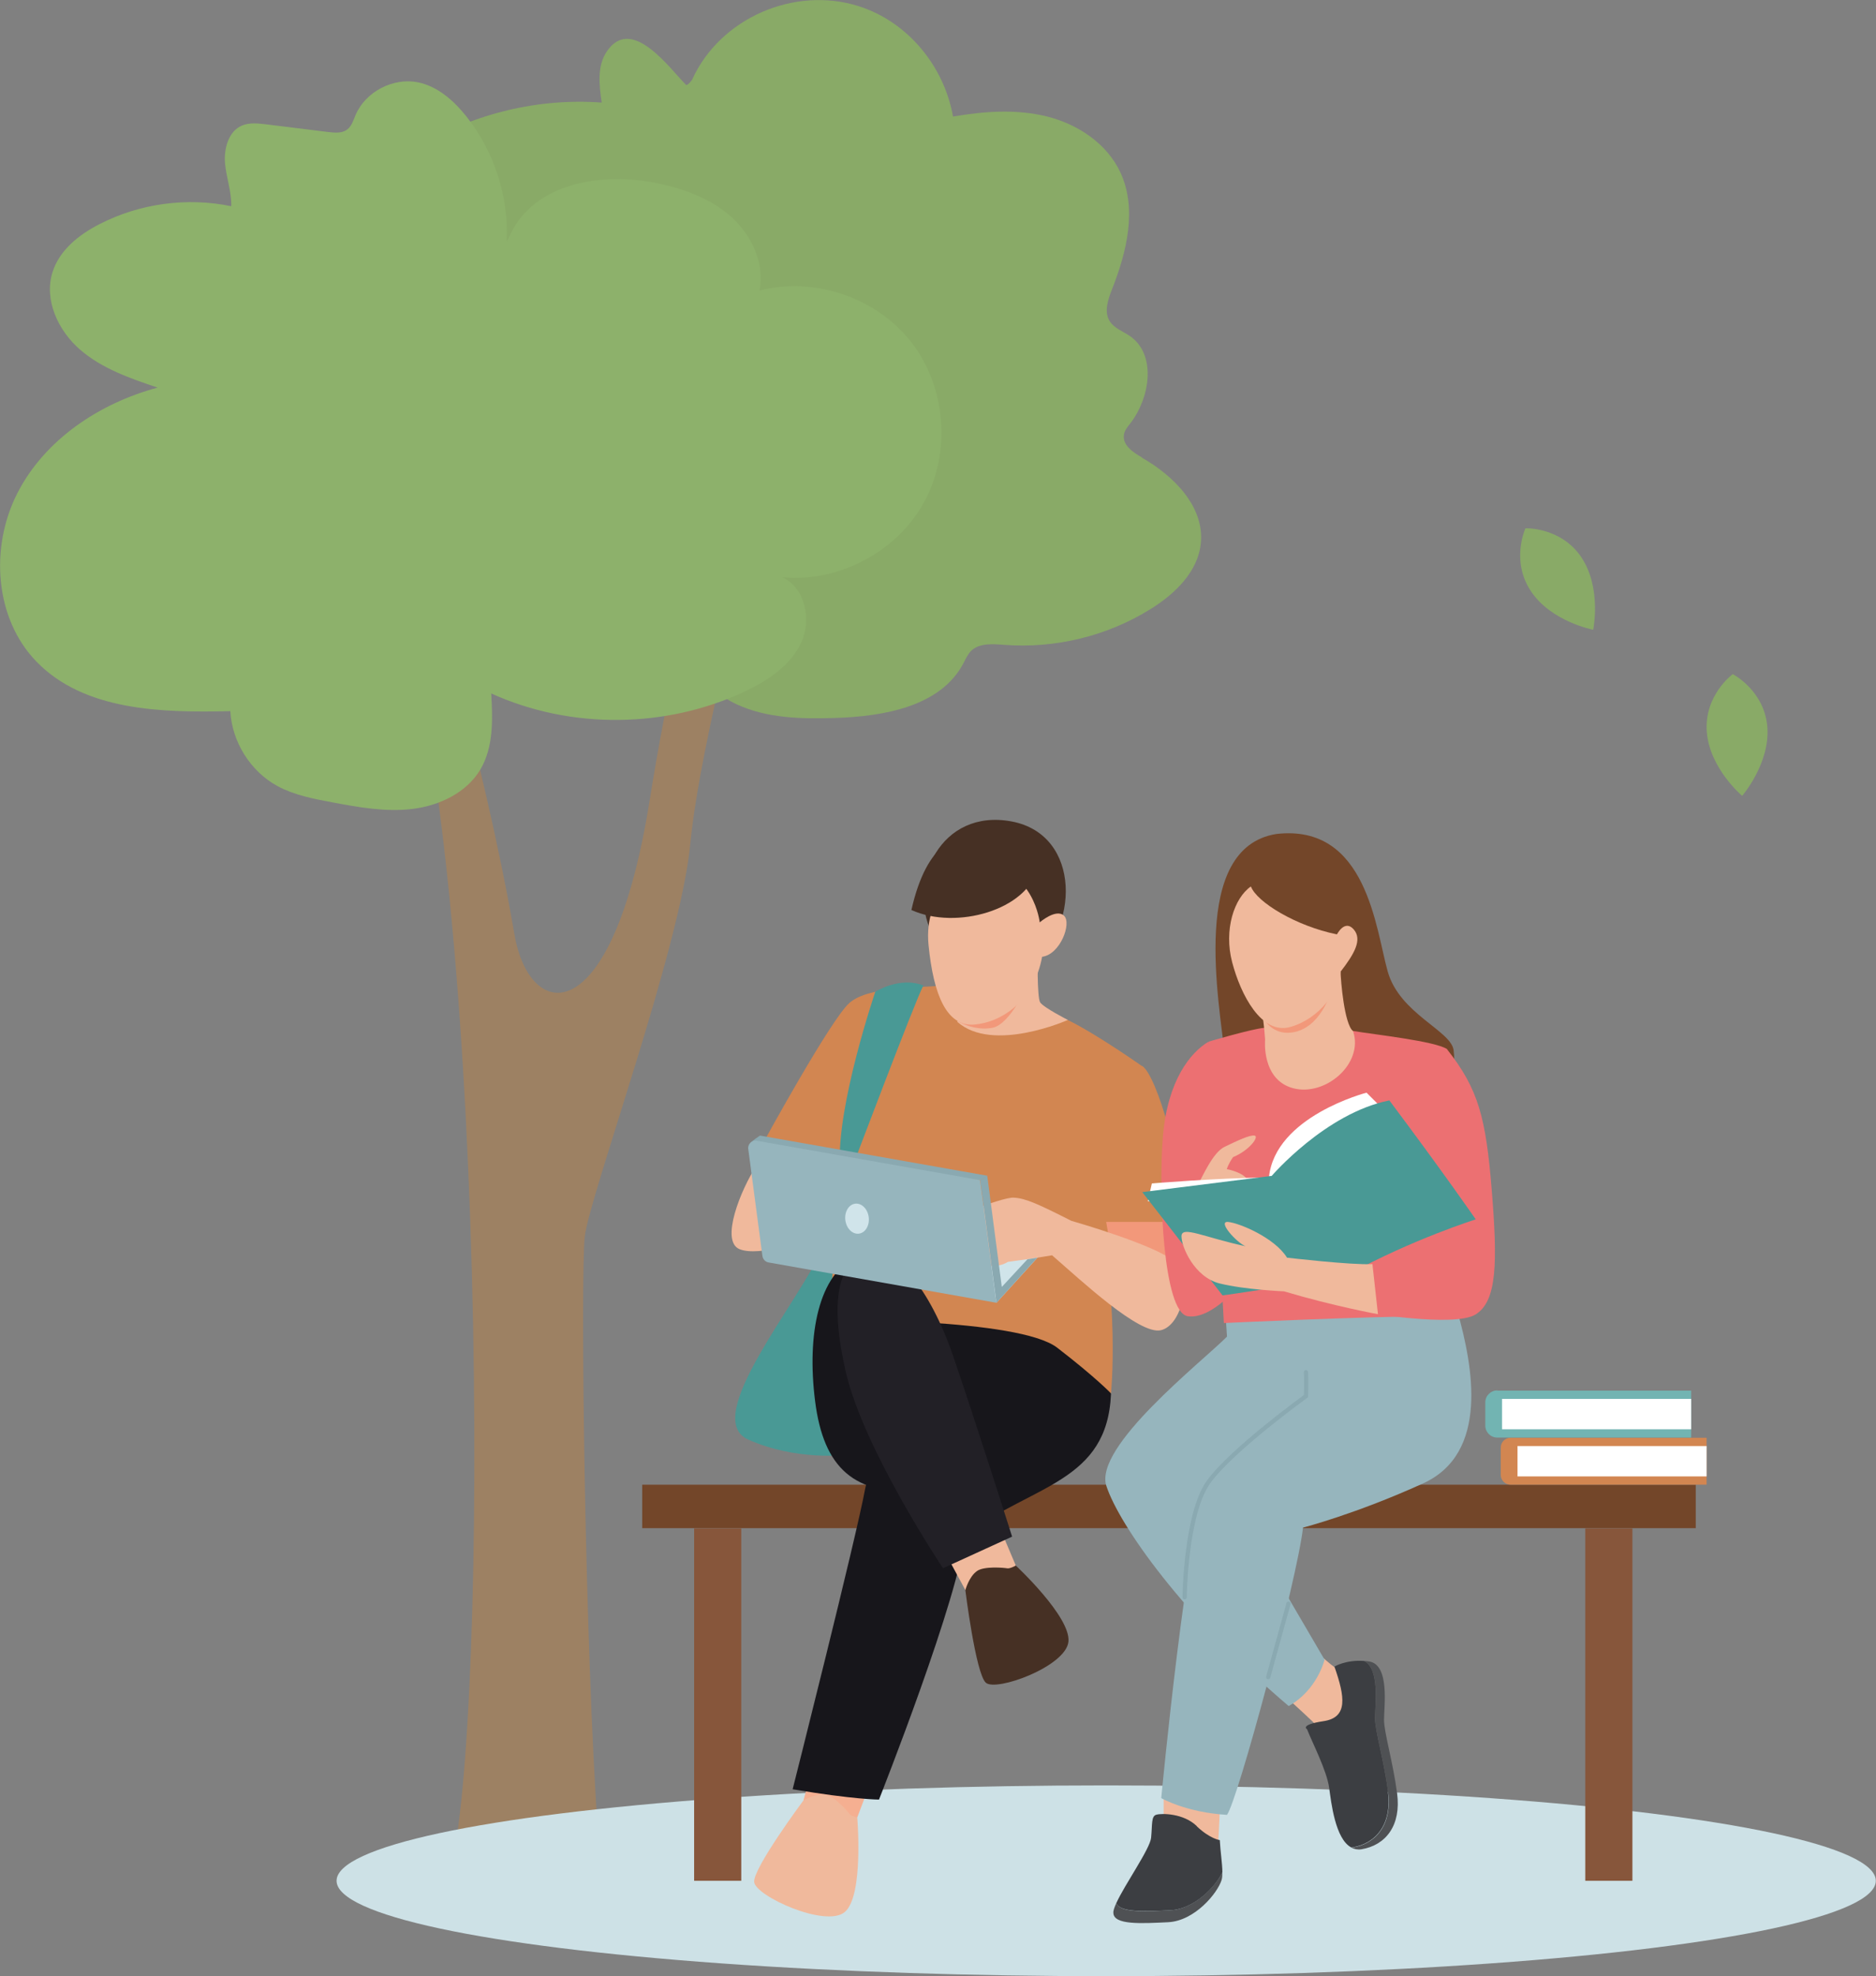 <?xml version="1.0" encoding="UTF-8"?><svg id="_レイヤー_2" xmlns="http://www.w3.org/2000/svg" viewBox="0 0 101.89 107.32"><rect x="0" y="0" width="101.89" height="107.32" fill="#808080" stroke="none"/><defs><style>.cls-1{fill:none;stroke:#8aa9b1;stroke-linecap:round;stroke-miterlimit:10;stroke-width:.23px;}.cls-2{fill:#734629;}.cls-3{fill:#ec7072;}.cls-4{fill:#222026;}.cls-5{fill:#17161b;}.cls-6{fill:#fff;}.cls-7{fill:#8aa9b1;}.cls-8{fill:#f0b99c;}.cls-9{fill:#3c3e42;}.cls-10{fill:#4f5154;}.cls-11{fill:#d28651;}.cls-12{fill:#463024;}.cls-13{fill:#96b5bd;}.cls-14{fill:#8db16b;}.cls-15{fill:#d0e4ea;}.cls-16{fill:#89aa67;}.cls-17{fill:#f2987a;}.cls-18{fill:#9d8163;}.cls-19{fill:#f5af91;}.cls-20{fill:#72b4b2;}.cls-21{fill:#87563b;}.cls-22{fill:#cde1e6;}.cls-23{fill:#499995;}</style></defs><g id="_レイヤー_1-2"><path class="cls-16" d="M62.02,24.84c-.48-.27-1.05-.66-.98-1.21.03-.25.2-.45.36-.65,1.07-1.4,1.42-3.72-.03-4.73-.38-.26-.86-.42-1.1-.81-.32-.51-.09-1.18.13-1.74.8-2.03,1.37-4.36.45-6.34-.73-1.56-2.3-2.61-3.97-3.03-1.67-.42-3.43-.29-5.12,0-.48-2.73-2.45-5.14-5.11-5.99-3.49-1.12-7.55.64-9.06,3.99-.1.13-.17.24-.32.29-.9-.9-2.96-3.82-4.31-1.83-.54.79-.42,1.83-.28,2.78-3.43-.25-6.92.58-9.87,2.36-1.38.83-2.75,2.08-2.82,3.69-.07,1.86,1.58,3.28,3.08,4.38-1.42.49-2.86,1-4.08,1.88-1.22.87-2.22,2.17-2.4,3.66-.33,2.69,2.11,5.05,4.72,5.74,2.62.69,5.37.2,8.07-.05.25-.02.52-.04.75.08.36.18.48.62.59,1.01.86,2.89,3.47,5.18,6.45,5.64-.18,1.81,1.17,3.51,2.82,4.28,1.65.77,3.54.81,5.36.75,2.65-.08,5.73-.62,6.97-2.96.12-.23.23-.48.41-.67.45-.45,1.18-.39,1.82-.34,2.77.21,5.6-.48,7.95-1.95,1.32-.82,2.57-2.03,2.72-3.57.2-1.99-1.48-3.67-3.21-4.65Z"/><path class="cls-18" d="M24.42,101.68c2.15-7.4,2.15-55.86-3.22-70.37,1.19-4.51,1.67-1.42,1.67-1.42,0,0,3.37,10.99,5.07,20.85.83,4.83,5.32,5.39,7.34-7.25,2.03-12.64,3.88-15.21,3.88-15.21l1.94.73s-3.07,11.17-3.61,16.83c-.54,5.66-5.49,19.13-5.73,21.32s0,22.22.72,32.39c-2.24-.53-8.06,2.13-8.06,2.13Z"/><ellipse class="cls-22" cx="60.08" cy="102.14" rx="41.8" ry="5.18"/><rect class="cls-2" x="34.88" y="80.63" width="57.22" height="2.36"/><rect class="cls-21" x="37.7" y="83" width="2.56" height="19.14"/><rect class="cls-21" x="86.1" y="83" width="2.56" height="19.14"/><path class="cls-11" d="M82.04,78.08h10.65v2.55h-10.65c-.29,0-.53-.24-.53-.53v-1.49c0-.29.24-.53.53-.53Z"/><rect class="cls-6" x="82.42" y="78.53" width="10.27" height="1.65"/><path class="cls-20" d="M81.32,75.52h10.53v2.55h-10.53c-.36,0-.65-.29-.65-.65v-1.26c0-.36.29-.65.65-.65Z"/><rect class="cls-6" x="81.58" y="75.97" width="10.27" height="1.65"/><path class="cls-19" d="M44.4,94.96l-.76,2.81s1.68,1.19,2.92.93l1.38-3.65"/><path class="cls-8" d="M43.64,97.77s-2.73,3.67-2.68,4.43,3.9,2.52,4.93,1.63c1.03-.89.67-5.12.67-5.12,0,0-.35-.09-.44-.22-.09-.13-.82-.97-1.3-1.03-.54-.07-1.18.32-1.18.32Z"/><rect class="cls-5" x="49.46" y="70.75" width="7.98" height="6.19"/><path class="cls-23" d="M44.79,67.58c-1.39,3.17-6.77,9.43-4.15,10.6,2.63,1.17,5.28.83,5.28.83l1.17-9.9-2.3-1.52Z"/><path class="cls-5" d="M54.83,71.5c-2.3,1.65-7.37,6.78-7.84,9.34-.46,2.56-3.94,16.33-3.94,16.33,3.34.56,4.69.56,4.69.56,0,0,4.47-11.29,4.65-14.38,3.78-2.74,7.75-2.88,7.95-7.65-1.13-3.76-5.52-4.21-5.52-4.21Z"/><path class="cls-12" d="M55.88,52.44c2.73-1.84,2.91-7.11-.94-7.83-3.85-.72-5.67,3.27-4.35,6.02,2.86,1.52,5.29,1.82,5.29,1.82Z"/><path class="cls-11" d="M51.22,53.52c-1.42.14-4.08.04-5.1.96s-4.61,7.48-4.61,7.48l4.04,2.09-.5,7.62s10.28-.09,12.37,1.52c2.09,1.61,2.92,2.48,2.92,2.48,0,0,.52-4.91-.87-11.12.43-2.09,2.56-6.65,2.56-6.65,0,0-2.45-1.73-4.04-2.51-2-.28-6.78-1.87-6.78-1.87Z"/><path class="cls-11" d="M59.04,66.84c2.13.78,5.28-.11,5.28-.11-.07-3.52-1.49-8.3-2.28-8.84-3.45,1.63-3,8.95-3,8.95Z"/><path class="cls-17" d="M64.1,66.36c.09.83.35,2.93.19,3.76-1.86.2-3.82-1.47-3.82-1.47l-.39-2.29h4.02Z"/><path class="cls-8" d="M41.1,63.28c-.87,1.32-2,4.13-.93,4.56s3.65-.5,3.65-.5l-2.72-4.06Z"/><path class="cls-23" d="M47.54,53.86s-2.1,6.16-1.92,9.42c.46.35.67.11.67.11,0,0,3.4-9,3.86-9.87-1.28-.51-2.61.34-2.61.34Z"/><path class="cls-8" d="M56.36,51.82s-.04,2.33.13,2.61,1.51.96,1.51.96c0,0-4.08,1.82-6.01.1.97-2.76,4.38-3.66,4.38-3.66Z"/><path class="cls-17" d="M52.05,55.47l3.82-2.11s-.98,2.28-1.98,2.46-1.84-.35-1.84-.35Z"/><path class="cls-8" d="M53.44,47.02c-1.21-.09-3.28,1.53-3.01,4.29.27,2.75,1,4.46,2.5,4.33s3.23-1.3,3.67-3.68c.98-.12,1.62-1.82,1.19-2.23s-1.32.36-1.32.36c0,0-.32-2.87-3.02-3.07Z"/><path class="cls-12" d="M56.33,47.18c-.53,2.21-4.37,3.35-6.83,2.24,1.7-7.51,6.83-2.24,6.83-2.24Z"/><path class="cls-5" d="M46.53,68.25c-2.06.93-2.72,4.19-2.26,7.84s2.14,5.15,5.73,4.87,1.03-14.73-3.48-12.71Z"/><path class="cls-8" d="M51.05,83.8l1.38,2.55s2.03-.3,2.74-1.33l-1.51-3.57"/><path class="cls-12" d="M52.43,86.35s.56,4.52,1.11,5.03c.55.51,4.36-.88,4.49-2.23.13-1.35-2.86-4.13-2.86-4.13,0,0-.31.18-.47.15-.16-.03-1.26-.13-1.64.15-.44.31-.63,1.04-.63,1.04Z"/><path class="cls-4" d="M51.22,85.17s-4.3-6.43-5.28-10.65c-.89-3.86-.43-5.97,1.11-6.44s3.47,1.92,4.72,5.57c1.25,3.65,3.2,9.8,3.2,9.8l-3.28,1.5-.48.22Z"/><polygon class="cls-15" points="52.97 65.86 57.97 66.51 54.12 70.75 52.97 65.86"/><path class="cls-8" d="M57.14,68.17c1.59,1.38,4.75,4.34,5.91,4.07s1.71-2.82.74-3.72c-.97-.9-5.6-2.22-5.6-2.22-1.8-.91-2.49-1.23-3.14-1.26s-4.07,1.29-4.42,1.85,2.71,2.53,4.11,1.64c1.52-.2,2.4-.36,2.4-.36Z"/><polygon class="cls-7" points="53.24 64.1 53.62 63.85 54.41 69.89 55.8 68.39 56.34 68.3 54.12 70.75 53.24 64.1"/><path class="cls-7" d="M53.62,63.85l-12.34-2.18s-.47.3-.54.43c1.16.44,12.51,2,12.51,2l.38-.25Z"/><path class="cls-13" d="M54.12,70.75l-12.38-2.19c-.17-.03-.3-.17-.33-.34l-.77-5.82c-.04-.27.2-.49.46-.45l12.13,2.14.88,6.65Z"/><ellipse class="cls-15" cx="46.55" cy="66.18" rx=".64" ry=".82" transform="translate(-7.7 6.15) rotate(-6.98)"/><path class="cls-8" d="M66.25,98.12c0,.58-.1,2.14-.1,2.14-1.97.07-2.95-1.38-2.95-1.38v-1.49l3.06.72Z"/><path class="cls-8" d="M70.09,92.38s1.31,1.19,1.4,1.32c1.78.64,2.65-.3,2.65-.3,0,0-.06-1.87-.06-1.91s-.64-.88-.64-.88c0,0-.29.12-.56.12s-.98-.67-.98-.67l-1.81,2.33Z"/><path class="cls-10" d="M75.88,97.39c-.23-1.74-.71-3.29-.71-4s.32-2.97-.8-3.16c-.1-.02-.2-.02-.29-.03.88.41.6,2.43.6,3.1,0,.71.48,2.26.71,4,.23,1.74-.61,2.82-1.94,3.04-.02,0-.03,0-.05,0,.16.08.33.12.54.09,1.33-.22,2.17-1.3,1.94-3.04Z"/><path class="cls-9" d="M75.39,97.3c-.23-1.74-.71-3.29-.71-4,0-.66.28-2.69-.6-3.1-.96-.07-1.63.3-1.6.32.57,1.63.74,2.75-.59,2.95-1.33.2-.9.44-.9.44.28.72,1.07,2.24,1.2,3.18.11.8.33,2.78,1.2,3.24.02,0,.03,0,.05,0,1.33-.22,2.17-1.3,1.94-3.04Z"/><path class="cls-13" d="M79.17,71.26c.81,2.9,1.74,7.65-1.88,9.3-3.62,1.65-6.52,2.4-6.52,2.4-.32,2.84-3.56,14.86-4.13,15.6-2.22-.13-3.57-.91-3.57-.91,0,0,1.44-15.2,2.57-17.16,1.13-1.95,5.45-4.6,5.45-4.6v-4.62h8.07Z"/><path class="cls-13" d="M66.57,71.49l.07,1.1c-1.4,1.4-7.25,5.98-6.55,8.11s4.17,7.08,9.9,11.95c1.56-.87,1.95-2.52,1.95-2.52l-5.34-9.13,5.99-4.9.65-5.73-6.68,1.13Z"/><path class="cls-2" d="M66.53,57.37c-.3-2.89-1.93-11.34,2.8-12.08,4.91-.56,5.39,5.17,6.04,7.47.65,2.3,3.45,3.21,3.58,4.28.76,6.14-12.42.33-12.42.33Z"/><path class="cls-3" d="M73.49,55.99c1.22.2,4.43.55,5.1.98.41,4.46-.64,14.51-.64,14.51-3.65,0-11.48.37-11.48.37l-.83-15.28s2.36-.7,3.02-.75c2.98-.15,4.83.17,4.83.17Z"/><path class="cls-8" d="M72.81,52.77c.01.49.2,2.85.68,3.23.59,1.77-1.51,3.56-3.25,3.1s-1.53-2.64-1.53-2.64c-.07-1.04-.2-1.74-.2-1.74l4.3-1.95Z"/><path class="cls-3" d="M65.64,56.57c-.98.58-2.23,2.1-2.48,5.16-.25,3.06.02,9.55,1.35,9.75s2.93-1.82,2.93-1.82l-1.8-13.09Z"/><path class="cls-17" d="M68.62,55.29l3.65-1.39s-.55,1.95-2.09,2.17c-1.12.16-1.56-.78-1.56-.78Z"/><path class="cls-8" d="M67.94,48.14c-.91.63-1.48,2.35-1.02,4.11.46,1.76,1.59,3.97,3.17,3.52,1.59-.46,2.61-1.93,2.72-3,.74-.96,1.2-1.74.71-2.3s-.91.28-.91.28c0,0-1.26-2.51-3.29-2.69-.87-.06-1.38.09-1.38.09Z"/><path class="cls-2" d="M67.94,48.14c.32.86,2.48,2.16,4.66,2.6.28-1.55.06-2.32.06-2.32l-3.21-1.75-1.51,1.47Z"/><path class="cls-3" d="M78.59,56.98c1.71,2.17,2.11,3.71,2.43,7.65.32,3.94.29,6.02-.87,6.75s-6.08-.12-6.08-.12l-.12-2.95,3.36-.78,1.27-10.54Z"/><path class="cls-8" d="M65.05,64.35c.25-.41.81-1.76,1.46-2.07s1.37-.66,1.63-.61-.27.8-1.17,1.17c-.27.39-.34.65-.34.65,0,0,1.19.23,1.16.77s-2.74.08-2.74.08Z"/><path class="cls-6" d="M75.2,60.32l-.98-.98s-4.97,1.28-5.3,4.6c-2.98.04-6.36.33-6.36.33l-.22.96,7.6.46,5.26-5.36Z"/><path class="cls-23" d="M69.06,63.87s2.93-3.42,6.4-4.11c3.04,4.06,4.69,6.46,4.69,6.46,0,0-3.45,1.09-6.86,2.96-3.36.69-6.89,1.17-6.89,1.17l-4.36-5.61,7.02-.88Z"/><path class="cls-8" d="M74.53,68.65c-1.13.06-4.63-.35-4.63-.35-.67-1.09-2.63-1.9-3.21-1.94s.48,1.13.96,1.32c-2.24-.48-3.47-1.13-3.48-.55s.7,2.23,2.07,2.57,3.5.43,3.5.43c2.72.81,5.1,1.24,5.1,1.24l-.3-2.72Z"/><path class="cls-10" d="M63.58,103.74c-1.35.07-2.76.15-2.95-.39-.1.22-.17.41-.16.53.01.67,1.52.58,2.97.51,1.45-.07,2.69-1.58,2.91-2.3.03-.11.04-.24.04-.41-.38.77-1.51,1.99-2.81,2.06Z"/><path class="cls-9" d="M65,99.17c-.72-.7-1.9-.7-2.19-.62-.29.07-.22.51-.29,1.25-.06.61-1.42,2.52-1.89,3.55.19.53,1.59.45,2.95.39,1.3-.07,2.44-1.28,2.81-2.06,0-.47-.11-1.13-.14-1.75,0,0-.52-.06-1.25-.75Z"/><path class="cls-1" d="M64.34,86.74s.05-4.52,1.3-6.26,5.29-4.66,5.29-4.66c.03-.81,0-1.3,0-1.3"/><line class="cls-1" x1="69.98" y1="87.09" x2="68.88" y2="91.08"/><path class="cls-14" d="M27.52,13.12c.12-2.44-.68-4.9-2.2-6.81-.68-.85-1.55-1.62-2.62-1.84-1.35-.27-2.85.51-3.39,1.78-.12.28-.21.6-.45.78-.28.22-.68.18-1.03.14-1.13-.14-2.26-.28-3.4-.42-.43-.05-.89-.1-1.29.07-.73.31-.98,1.24-.92,2.03.07.79.36,1.56.34,2.35-2.4-.5-4.97-.15-7.15.97-1.12.57-2.19,1.42-2.56,2.62-.47,1.5.31,3.17,1.5,4.2,1.19,1.03,2.72,1.56,4.21,2.06-3.16.85-6.13,2.82-7.62,5.74s-1.24,6.79,1.04,9.14c2.6,2.68,6.8,2.78,10.53,2.69.09,1.67,1.09,3.27,2.56,4.07.91.49,1.94.69,2.96.88,1.44.27,2.92.54,4.38.36s2.93-.88,3.68-2.14c.72-1.22.67-2.72.59-4.13,4.32,1.96,9.49,1.91,13.78-.11,1.24-.59,2.47-1.4,3.05-2.64s.23-2.99-1.02-3.56c3.06.29,6.22-1.38,7.7-4.08,1.48-2.7,1.19-6.26-.69-8.68-1.89-2.43-5.27-3.58-8.25-2.81.29-1.46-.41-2.98-1.51-3.98-1.1-1-2.54-1.53-4-1.84-2.88-.61-6.41-.1-7.86,2.46"/><path class="cls-16" d="M85.89,30.27c1.11,1.66.64,3.93.64,3.93,0,0-2.27-.43-3.38-2.09-1.11-1.66-.3-3.42-.3-3.42,0,0,1.93-.08,3.05,1.59Z"/><path class="cls-16" d="M95.99,39.48c.15,1.99-1.37,3.74-1.37,3.74,0,0-1.77-1.49-1.92-3.48-.15-1.99,1.41-3.13,1.41-3.13,0,0,1.72.88,1.88,2.88Z"/></g></svg>